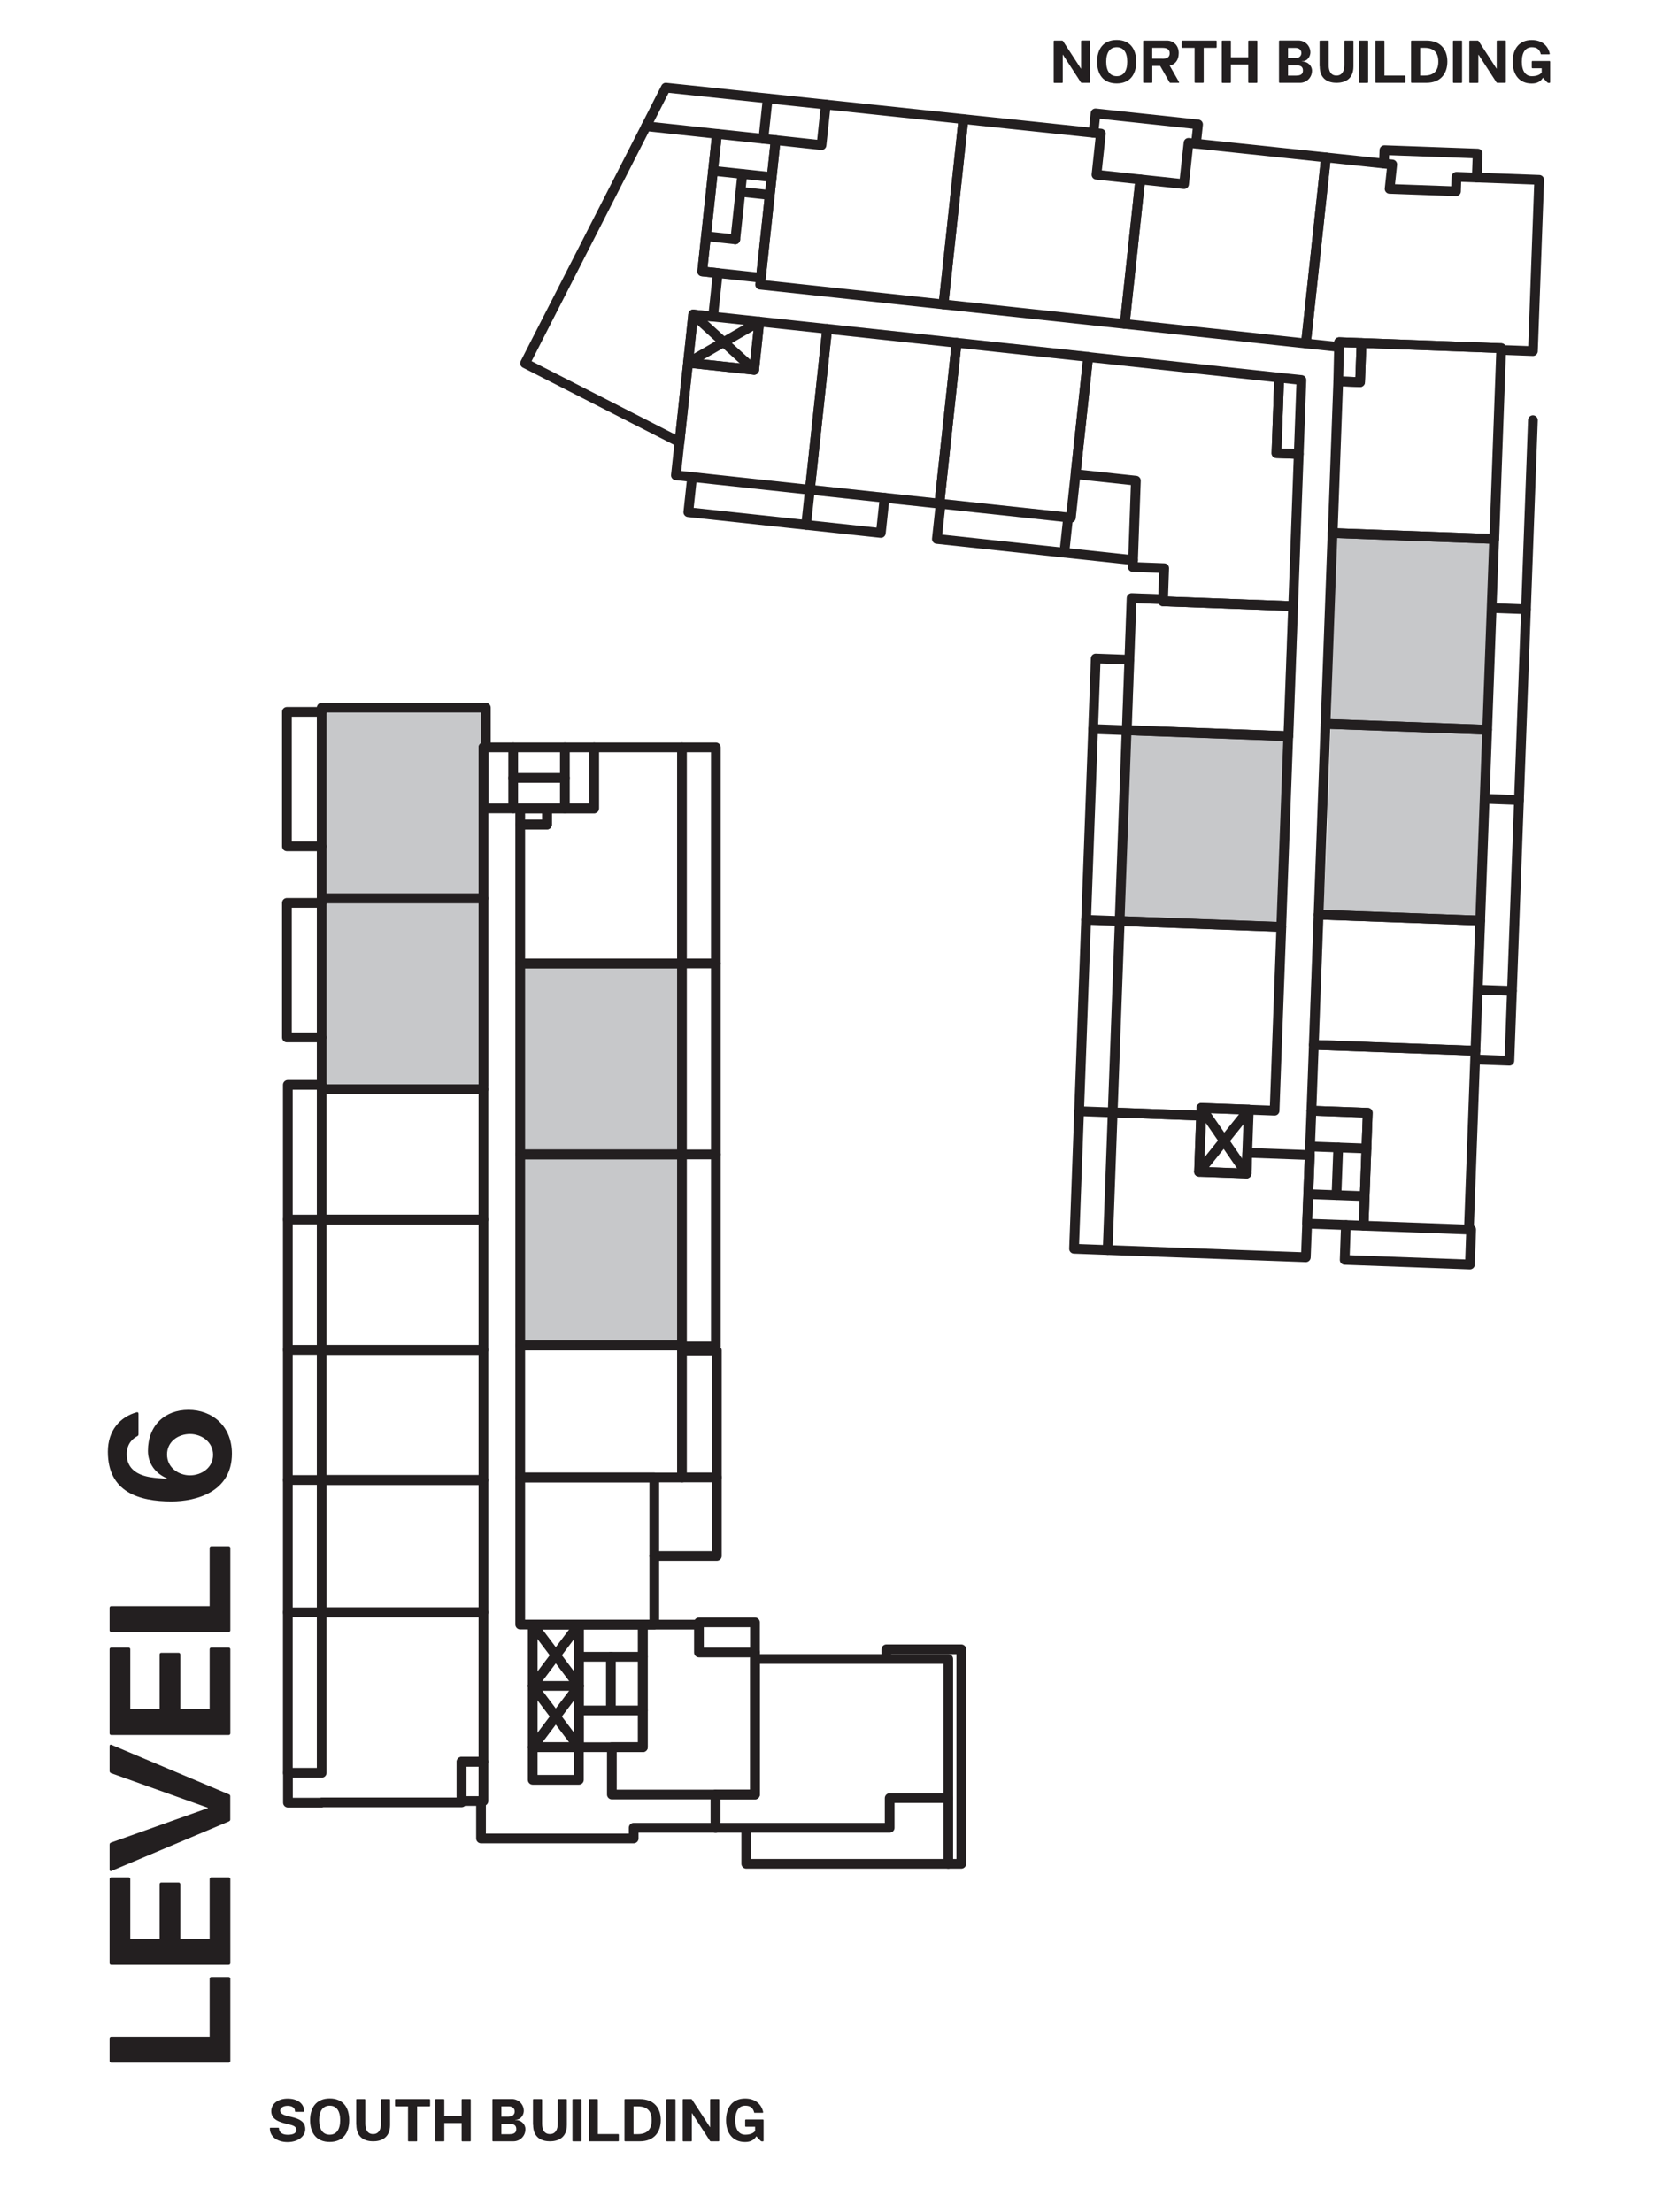 <?xml version="1.0" encoding="UTF-8"?>
<svg xmlns="http://www.w3.org/2000/svg" id="Level_6" data-name="Level 6" width="242.16" height="320.56" viewBox="0 0 242.16 320.56">
  <defs>
    <style>
      .cls-1 {
        fill: #231f20;
      }

      .cls-2 {
        fill: #c7c8ca;
      }

      .cls-3 {
        stroke: #231f20;
      }

      .cls-3, .cls-4 {
        fill: none;
        stroke-linecap: round;
        stroke-linejoin: round;
        stroke-width: 1.41px;
      }

      .cls-4 {
        stroke: #c7c8ca;
      }
    </style>
  </defs>
  <rect class="cls-2" x="75.5" y="139.61" width="23.44" height="55.34"></rect>
  <path class="cls-2" d="M193.51,76.8l23.42.86-2.03,55.31s-24.35-1.47-23.42-.86,2.03-55.31,2.03-55.31Z"></path>
  <rect class="cls-2" x="161.05" y="107.91" width="27.66" height="23.44" transform="translate(48.91 289.99) rotate(-87.9)"></rect>
  <path class="cls-2" d="M47.01,102.09h23.79v55.31h-23.79s-.42-55.73,0-55.31Z"></path>
  <g id="LWPOLYLINE">
    <rect class="cls-4" x="46.62" y="214.45" width="23.44" height="19.18"></rect>
  </g>
  <g id="LWPOLYLINE-2" data-name="LWPOLYLINE">
    <rect class="cls-4" x="193.03" y="130.69" width="18.87" height="23.44" transform="translate(52.72 339.5) rotate(-87.9)"></rect>
  </g>
  <g id="LWPOLYLINE-3" data-name="LWPOLYLINE">
    <rect class="cls-4" x="135.2" y="52.78" width="23.44" height="19.17" transform="translate(69.18 201.76) rotate(-83.86)"></rect>
  </g>
  <g id="LWPOLYLINE-4" data-name="LWPOLYLINE">
    <rect class="cls-4" x="116.29" y="50.89" width="23.44" height="18.87" transform="translate(54.32 181.14) rotate(-83.86)"></rect>
  </g>
  <g id="LWPOLYLINE-5" data-name="LWPOLYLINE">
    <polygon class="cls-4" points="187.4 87.83 168.54 87.13 168.55 86.83 163.99 86.67 163.29 105.82 186.71 106.68 187.4 87.83"></polygon>
  </g>
  <g id="LINE">
    <line class="cls-3" x1="99.71" y1="52.56" x2="110.04" y2="46.6"></line>
  </g>
  <g id="LINE-2" data-name="LINE">
    <line class="cls-3" x1="109.29" y1="53.59" x2="100.46" y2="45.57"></line>
  </g>
  <g id="LINE-3" data-name="LINE">
    <line class="cls-3" x1="77.2" y1="244.29" x2="83.89" y2="253.17"></line>
  </g>
  <g id="LINE-4" data-name="LINE">
    <line class="cls-3" x1="77.2" y1="244.29" x2="83.89" y2="244.29"></line>
  </g>
  <g id="LINE-5" data-name="LINE">
    <line class="cls-3" x1="83.89" y1="235.41" x2="77.2" y2="244.29"></line>
  </g>
  <g id="LINE-6" data-name="LINE">
    <line class="cls-3" x1="83.89" y1="244.29" x2="77.2" y2="235.41"></line>
  </g>
  <g id="LINE-7" data-name="LINE">
    <line class="cls-3" x1="77.2" y1="253.17" x2="83.89" y2="244.29"></line>
  </g>
  <g id="LINE-8" data-name="LINE">
    <line class="cls-3" x1="137.42" y1="260.55" x2="137.42" y2="270.07"></line>
  </g>
  <g id="LWPOLYLINE-6" data-name="LWPOLYLINE">
    <polyline class="cls-3" points="108.15 264.85 108.15 270.07 139.31 270.07 139.31 238.99 128.45 238.99 128.45 240.39"></polyline>
  </g>
  <g id="LWPOLYLINE-7" data-name="LWPOLYLINE">
    <polyline class="cls-3" points="109.41 239.45 109.41 235.08 101.29 235.08 101.29 235.41"></polyline>
  </g>
  <g id="LINE-9" data-name="LINE">
    <line class="cls-3" x1="193.94" y1="166.27" x2="193.68" y2="173.18"></line>
  </g>
  <g id="LINE-10" data-name="LINE">
    <line class="cls-3" x1="198.02" y1="166.42" x2="189.85" y2="166.12"></line>
  </g>
  <g id="LINE-11" data-name="LINE">
    <line class="cls-3" x1="197.77" y1="173.33" x2="189.59" y2="173.03"></line>
  </g>
  <g id="LINE-12" data-name="LINE">
    <line class="cls-3" x1="106.56" y1="34.69" x2="107.58" y2="25.21"></line>
  </g>
  <g id="LINE-13" data-name="LINE">
    <line class="cls-3" x1="111.56" y1="28.25" x2="107.31" y2="27.79"></line>
  </g>
  <g id="LINE-14" data-name="LINE">
    <line class="cls-3" x1="111.83" y1="25.66" x2="103.33" y2="24.75"></line>
  </g>
  <g id="LINE-15" data-name="LINE">
    <line class="cls-3" x1="106.56" y1="34.69" x2="102.31" y2="34.23"></line>
  </g>
  <g id="LINE-16" data-name="LINE">
    <line class="cls-3" x1="214.52" y1="143.42" x2="219.11" y2="143.58"></line>
  </g>
  <g id="LINE-17" data-name="LINE">
    <line class="cls-3" x1="215.53" y1="115.76" x2="220.13" y2="115.93"></line>
  </g>
  <g id="LINE-18" data-name="LINE">
    <line class="cls-3" x1="216.55" y1="88.11" x2="221.14" y2="88.28"></line>
  </g>
  <g id="LINE-19" data-name="LINE">
    <line class="cls-3" x1="117.37" y1="70.97" x2="116.82" y2="76.06"></line>
  </g>
  <g id="LINE-20" data-name="LINE">
    <line class="cls-3" x1="154.79" y1="74.99" x2="154.24" y2="80.09"></line>
  </g>
  <g id="LINE-21" data-name="LINE">
    <line class="cls-3" x1="163.29" y1="105.82" x2="158.42" y2="105.64"></line>
  </g>
  <g id="LINE-22" data-name="LINE">
    <line class="cls-3" x1="162.27" y1="133.46" x2="157.4" y2="133.28"></line>
  </g>
  <g id="LINE-23" data-name="LINE">
    <line class="cls-3" x1="161.25" y1="161.19" x2="156.38" y2="161.01"></line>
  </g>
  <g id="LWPOLYLINE-8" data-name="LWPOLYLINE">
    <polyline class="cls-3" points="128.2 72.13 127.65 77.23 99.75 74.22 100.3 69.13"></polyline>
  </g>
  <g id="LWPOLYLINE-9" data-name="LWPOLYLINE">
    <polyline class="cls-3" points="164.19 81.16 135.77 78.1 136.32 73.01"></polyline>
  </g>
  <g id="LWPOLYLINE-10" data-name="LWPOLYLINE">
    <polyline class="cls-3" points="160.52 181.13 155.65 180.95 158.79 95.42 163.66 95.6"></polyline>
  </g>
  <g id="LWPOLYLINE-11" data-name="LWPOLYLINE">
    <polyline class="cls-3" points="212.87 178.17 213.2 178.18 213.02 183.23 194.87 182.56 195.05 177.52"></polyline>
  </g>
  <g id="LWPOLYLINE-12" data-name="LWPOLYLINE">
    <polyline class="cls-3" points="222.15 60.88 218.74 153.7 214.15 153.53"></polyline>
  </g>
  <g id="LWPOLYLINE-13" data-name="LWPOLYLINE">
    <polyline class="cls-3" points="200.56 23.7 200.63 21.76 214.14 22.25 214.01 25.73"></polyline>
  </g>
  <g id="LWPOLYLINE-14" data-name="LWPOLYLINE">
    <polyline class="cls-3" points="158.46 19.25 158.76 16.43 173.62 18.03 173.32 20.82"></polyline>
  </g>
  <g id="LINE-24" data-name="LINE">
    <line class="cls-3" x1="111.26" y1="14.26" x2="110.63" y2="20.12"></line>
  </g>
  <g id="LWPOLYLINE-15" data-name="LWPOLYLINE">
    <polyline class="cls-3" points="93.64 18.29 96.49 12.7 119.68 15.15"></polyline>
  </g>
  <g id="LINE-25" data-name="LINE">
    <line class="cls-3" x1="74.37" y1="112.72" x2="81.86" y2="112.72"></line>
  </g>
  <g id="LINE-26" data-name="LINE">
    <line class="cls-3" x1="74.37" y1="108.3" x2="74.37" y2="117.14"></line>
  </g>
  <g id="LINE-27" data-name="LINE">
    <line class="cls-3" x1="81.86" y1="108.3" x2="81.86" y2="117.14"></line>
  </g>
  <g id="LINE-28" data-name="LINE">
    <line class="cls-3" x1="88.53" y1="247.85" x2="88.53" y2="240.07"></line>
  </g>
  <g id="LINE-29" data-name="LINE">
    <line class="cls-3" x1="93.17" y1="240.07" x2="83.89" y2="240.07"></line>
  </g>
  <g id="LINE-30" data-name="LINE">
    <line class="cls-3" x1="93.17" y1="247.85" x2="83.89" y2="247.85"></line>
  </g>
  <g id="LINE-31" data-name="LINE">
    <line class="cls-3" x1="98.83" y1="139.61" x2="103.74" y2="139.61"></line>
  </g>
  <g id="LINE-32" data-name="LINE">
    <line class="cls-3" x1="98.83" y1="167.28" x2="103.74" y2="167.28"></line>
  </g>
  <g id="LINE-33" data-name="LINE">
    <line class="cls-3" x1="98.83" y1="214.08" x2="103.88" y2="214.08"></line>
  </g>
  <g id="LINE-34" data-name="LINE">
    <line class="cls-3" x1="46.62" y1="233.63" x2="41.71" y2="233.63"></line>
  </g>
  <g id="LINE-35" data-name="LINE">
    <line class="cls-3" x1="46.62" y1="214.45" x2="41.71" y2="214.45"></line>
  </g>
  <g id="LINE-36" data-name="LINE">
    <line class="cls-3" x1="46.62" y1="195.59" x2="41.71" y2="195.59"></line>
  </g>
  <g id="LINE-37" data-name="LINE">
    <line class="cls-3" x1="46.62" y1="176.72" x2="41.71" y2="176.72"></line>
  </g>
  <g id="LWPOLYLINE-16" data-name="LWPOLYLINE">
    <polyline class="cls-3" points="46.62 157.2 41.71 157.2 41.71 256.88"></polyline>
  </g>
  <g id="LWPOLYLINE-17" data-name="LWPOLYLINE">
    <polyline class="cls-3" points="46.62 130.83 41.58 130.83 41.58 150.32 46.62 150.32"></polyline>
  </g>
  <g id="LWPOLYLINE-18" data-name="LWPOLYLINE">
    <polyline class="cls-3" points="46.62 103.15 41.58 103.15 41.58 122.64 46.62 122.64"></polyline>
  </g>
  <g id="LWPOLYLINE-19" data-name="LWPOLYLINE">
    <polyline class="cls-3" points="98.83 195.1 103.74 195.1 103.74 108.3 98.83 108.3"></polyline>
  </g>
  <g id="LWPOLYLINE-20" data-name="LWPOLYLINE">
    <polyline class="cls-3" points="94.82 225.46 103.88 225.46 103.88 195.69 98.83 195.69"></polyline>
  </g>
  <g id="LWPOLYLINE-21" data-name="LWPOLYLINE">
    <polygon class="cls-3" points="137.42 240.39 109.41 240.39 109.41 260.03 103.7 260.03 103.7 264.85 128.93 264.85 128.93 260.55 137.42 260.55 137.42 240.39"></polygon>
  </g>
  <g id="LINE-38" data-name="LINE">
    <line class="cls-3" x1="103.7" y1="264.85" x2="103.7" y2="260.03"></line>
  </g>
  <g id="LWPOLYLINE-22" data-name="LWPOLYLINE">
    <polyline class="cls-3" points="69.71 260.97 69.71 266.4 91.83 266.4 91.83 264.85 103.7 264.85"></polyline>
  </g>
  <g id="LWPOLYLINE-23" data-name="LWPOLYLINE">
    <polygon class="cls-3" points="109.41 239.45 108.93 239.45 101.29 239.45 101.29 235.41 93.17 235.41 93.17 253.17 88.67 253.17 88.67 260.03 109.41 260.03 109.41 239.45"></polygon>
  </g>
  <g id="LWPOLYLINE-24" data-name="LWPOLYLINE">
    <rect class="cls-3" x="83.89" y="235.41" width="9.27" height="17.76"></rect>
  </g>
  <g id="LWPOLYLINE-25" data-name="LWPOLYLINE">
    <polygon class="cls-3" points="188.6 55.06 185.38 54.72 184.98 65.67 188.21 65.79 188.6 55.06"></polygon>
  </g>
  <g id="LWPOLYLINE-26" data-name="LWPOLYLINE">
    <polygon class="cls-3" points="193.94 55.25 197.1 55.37 197.31 49.7 194.07 49.58 193.94 55.25"></polygon>
  </g>
  <g id="LWPOLYLINE-27" data-name="LWPOLYLINE">
    <polygon class="cls-3" points="189.42 177.31 190.05 160.94 198.21 161.24 197.61 177.61 189.42 177.31"></polygon>
  </g>
  <g id="LWPOLYLINE-28" data-name="LWPOLYLINE">
    <rect class="cls-3" x="101.36" y="44.77" width="7.03" height="9.64" transform="translate(44.35 148.55) rotate(-83.86)"></rect>
  </g>
  <g id="LWPOLYLINE-29" data-name="LWPOLYLINE">
    <polygon class="cls-3" points="213.82 152.26 190.4 151.4 190.05 160.94 198.21 161.24 197.61 177.61 212.87 178.17 213.82 152.26"></polygon>
  </g>
  <g id="LWPOLYLINE-30" data-name="LWPOLYLINE">
    <rect class="cls-3" x="193.03" y="130.69" width="18.87" height="23.44" transform="translate(52.72 339.5) rotate(-87.9)"></rect>
  </g>
  <g id="LWPOLYLINE-31" data-name="LWPOLYLINE">
    <rect class="cls-3" x="190.49" y="79.78" width="27.67" height="23.44" transform="translate(105.39 292.33) rotate(-87.9)"></rect>
  </g>
  <g id="LWPOLYLINE-32" data-name="LWPOLYLINE">
    <rect class="cls-3" x="189.48" y="107.43" width="27.67" height="23.44" transform="translate(76.78 317.95) rotate(-87.9)"></rect>
  </g>
  <g id="LWPOLYLINE-33" data-name="LWPOLYLINE">
    <polygon class="cls-3" points="217.56 50.45 197.31 49.7 197.1 55.37 193.94 55.25 193.13 77.24 216.55 78.1 217.56 50.45"></polygon>
  </g>
  <g id="LWPOLYLINE-34" data-name="LWPOLYLINE">
    <polygon class="cls-3" points="223.06 26.06 211.07 25.62 211 27.72 201.38 27.37 201.76 23.83 192.16 22.81 189.25 49.77 194.05 50.28 194.07 49.58 217.56 50.45 217.56 50.71 222.15 50.88 223.06 26.06"></polygon>
  </g>
  <g id="LWPOLYLINE-35" data-name="LWPOLYLINE">
    <polygon class="cls-3" points="139.62 17.26 119.68 15.15 119.05 21.03 112.41 20.31 110.16 41.25 136.73 44.11 139.62 17.26"></polygon>
  </g>
  <g id="LWPOLYLINE-36" data-name="LWPOLYLINE">
    <polygon class="cls-3" points="165.25 26 158.9 25.32 159.54 19.36 139.62 17.26 136.73 44.11 162.99 46.94 165.25 26"></polygon>
  </g>
  <g id="LWPOLYLINE-37" data-name="LWPOLYLINE">
    <polygon class="cls-3" points="192.16 22.81 172.24 20.7 171.59 26.68 165.25 26 162.99 46.94 189.25 49.77 192.16 22.81"></polygon>
  </g>
  <g id="LWPOLYLINE-38" data-name="LWPOLYLINE">
    <rect class="cls-3" x="97.06" y="25.55" width="20.05" height="8.55" transform="translate(65.98 133.1) rotate(-83.86)"></rect>
  </g>
  <g id="LWPOLYLINE-39" data-name="LWPOLYLINE">
    <polygon class="cls-3" points="100.46 45.57 103.34 45.88 104.02 39.57 101.76 39.33 103.91 19.4 93.64 18.29 76.09 52.64 98.47 64.07 99.71 52.56 100.46 45.57"></polygon>
  </g>
  <g id="LWPOLYLINE-40" data-name="LWPOLYLINE">
    <rect class="cls-3" x="135.2" y="52.78" width="23.44" height="19.17" transform="translate(69.19 201.75) rotate(-83.86)"></rect>
  </g>
  <g id="LWPOLYLINE-41" data-name="LWPOLYLINE">
    <rect class="cls-3" x="116.29" y="50.89" width="23.44" height="18.87" transform="translate(54.33 181.14) rotate(-83.86)"></rect>
  </g>
  <g id="LWPOLYLINE-42" data-name="LWPOLYLINE">
    <polygon class="cls-3" points="119.88 47.66 110.04 46.6 109.29 53.59 99.71 52.56 97.95 68.87 117.37 70.97 119.88 47.66"></polygon>
  </g>
  <g id="LWPOLYLINE-43" data-name="LWPOLYLINE">
    <polygon class="cls-3" points="188.21 65.79 184.98 65.67 185.38 54.72 157.7 51.73 155.87 68.71 164.61 69.65 164.16 82.16 168.71 82.33 168.55 86.83 168.54 87.13 187.4 87.83 188.21 65.79"></polygon>
  </g>
  <g id="LWPOLYLINE-44" data-name="LWPOLYLINE">
    <polygon class="cls-3" points="187.4 87.83 168.54 87.13 168.55 86.83 163.99 86.67 163.29 105.82 186.71 106.68 187.4 87.83"></polygon>
  </g>
  <g id="LWPOLYLINE-45" data-name="LWPOLYLINE">
    <rect class="cls-3" x="160.66" y="108.35" width="27.66" height="23.44" transform="translate(48.09 290.03) rotate(-87.9)"></rect>
  </g>
  <g id="LWPOLYLINE-46" data-name="LWPOLYLINE">
    <polygon class="cls-3" points="185.69 134.32 162.27 133.46 161.25 161.19 174.07 161.66 174.11 160.55 180.99 160.8 184.71 160.94 185.69 134.32"></polygon>
  </g>
  <g id="LWPOLYLINE-47" data-name="LWPOLYLINE">
    <polygon class="cls-3" points="189.82 167.37 180.76 167.04 180.65 170.05 173.77 169.8 174.07 161.66 161.25 161.19 160.52 181.13 189.24 182.18 189.82 167.37"></polygon>
  </g>
  <g id="LINE-39" data-name="LINE">
    <line class="cls-3" x1="173.77" y1="169.8" x2="180.99" y2="160.8"></line>
  </g>
  <g id="LINE-40" data-name="LINE">
    <line class="cls-3" x1="180.65" y1="170.05" x2="174.11" y2="160.55"></line>
  </g>
  <g id="LWPOLYLINE-48" data-name="LWPOLYLINE">
    <rect class="cls-3" x="172.75" y="161.86" width="9.26" height="6.88" transform="translate(5.68 336.49) rotate(-87.9)"></rect>
  </g>
  <g id="LWPOLYLINE-49" data-name="LWPOLYLINE">
    <rect class="cls-3" x="70.06" y="108.3" width="16.04" height="8.84"></rect>
  </g>
  <g id="LWPOLYLINE-50" data-name="LWPOLYLINE">
    <rect class="cls-3" x="75.39" y="117.14" width="3.88" height="2.34"></rect>
  </g>
  <g id="LWPOLYLINE-51" data-name="LWPOLYLINE">
    <rect class="cls-3" x="77.2" y="235.41" width="6.69" height="17.76"></rect>
  </g>
  <g id="LWPOLYLINE-52" data-name="LWPOLYLINE">
    <rect class="cls-3" x="77.2" y="253.17" width="6.69" height="4.73"></rect>
  </g>
  <g id="LWPOLYLINE-53" data-name="LWPOLYLINE">
    <rect class="cls-3" x="75.39" y="194.96" width="23.44" height="19.13"></rect>
  </g>
  <g id="LWPOLYLINE-54" data-name="LWPOLYLINE">
    <rect class="cls-3" x="75.39" y="167.28" width="23.44" height="27.67"></rect>
  </g>
  <g id="LWPOLYLINE-55" data-name="LWPOLYLINE">
    <rect class="cls-3" x="75.39" y="139.61" width="23.44" height="27.67"></rect>
  </g>
  <g id="LWPOLYLINE-56" data-name="LWPOLYLINE">
    <polygon class="cls-3" points="98.83 108.3 86.1 108.3 86.1 117.14 79.27 117.14 79.27 119.48 75.39 119.48 75.39 139.61 98.83 139.61 98.83 108.3"></polygon>
  </g>
  <g id="LWPOLYLINE-57" data-name="LWPOLYLINE">
    <rect class="cls-3" x="75.39" y="214.08" width="19.43" height="21.32"></rect>
  </g>
  <g id="LWPOLYLINE-58" data-name="LWPOLYLINE">
    <rect class="cls-3" x="66.89" y="255.28" width="3.17" height="5.69"></rect>
  </g>
  <g id="LWPOLYLINE-59" data-name="LWPOLYLINE">
    <rect class="cls-3" x="46.62" y="214.45" width="23.44" height="19.18"></rect>
  </g>
  <g id="LWPOLYLINE-60" data-name="LWPOLYLINE">
    <polygon class="cls-3" points="66.89 261.17 66.89 255.28 70.06 255.28 70.06 233.63 46.62 233.63 46.62 256.88 41.73 256.88 41.73 261.21 46.62 261.21 46.62 261.17 66.89 261.17"></polygon>
  </g>
  <g id="LWPOLYLINE-61" data-name="LWPOLYLINE">
    <rect class="cls-3" x="46.62" y="157.85" width="23.44" height="18.87"></rect>
  </g>
  <g id="LWPOLYLINE-62" data-name="LWPOLYLINE">
    <rect class="cls-3" x="46.62" y="176.72" width="23.44" height="18.87"></rect>
  </g>
  <g id="LWPOLYLINE-63" data-name="LWPOLYLINE">
    <rect class="cls-3" x="46.62" y="195.59" width="23.44" height="18.87"></rect>
  </g>
  <g id="LWPOLYLINE-64" data-name="LWPOLYLINE">
    <rect class="cls-3" x="46.62" y="130.18" width="23.44" height="27.67"></rect>
  </g>
  <g id="LWPOLYLINE-65" data-name="LWPOLYLINE">
    <polygon class="cls-3" points="70.06 108.3 70.41 108.3 70.41 102.54 46.62 102.54 46.62 130.18 70.06 130.18 70.06 108.3"></polygon>
  </g>
  <g id="TEXT">
    <g>
      <path class="cls-1" d="M152.7,11.92v-5.95c0-.05.04-.09.09-.09h1.15s.08.03.1.06l2.61,4.01h.02v-3.99c0-.05.04-.09.09-.09h1.14c.05,0,.09.03.09.09v5.95c0,.05-.04.09-.09.09h-1.15s-.08-.03-.11-.06l-2.61-4.02h-.02v4c0,.05-.03.09-.09.09h-1.14c-.05,0-.09-.04-.09-.09Z"></path>
      <path class="cls-1" d="M158.99,8.94c0-1.83.91-3.15,2.84-3.15s2.83,1.31,2.83,3.15-.9,3.15-2.83,3.15-2.84-1.3-2.84-3.15ZM161.84,11.04c.98,0,1.52-.75,1.52-2.1s-.54-2.1-1.52-2.1-1.53.75-1.53,2.1.55,2.1,1.53,2.1Z"></path>
      <path class="cls-1" d="M165.67,11.92v-5.95c0-.05.03-.09.08-.09h3.35c.94,0,1.72.68,1.72,1.81,0,1.06-.56,1.66-1.31,1.82l1.36,2.39c.03.06,0,.1-.06.1h-1.22s-.09-.03-.1-.06l-1.36-2.39h-1.14v2.36c0,.05-.03.09-.09.09h-1.15c-.05,0-.08-.04-.08-.08ZM168.43,8.51c.56,0,1.08-.13,1.08-.79s-.52-.79-1.08-.79h-1.45v1.57h1.45Z"></path>
      <path class="cls-1" d="M171.33,5.88h4.9c.05,0,.09.03.09.09v.87c0,.05-.04.09-.09.09h-1.79v4.98c0,.05-.04.09-.09.09h-1.14c-.05,0-.09-.04-.09-.09v-4.98h-1.79c-.05,0-.09-.03-.09-.09v-.87c0-.05.04-.09.09-.09Z"></path>
      <path class="cls-1" d="M177.15,5.88h1.14c.05,0,.09.03.09.09v2.33h2.51v-2.33c0-.05.04-.09.09-.09h1.14c.05,0,.09.03.09.09v5.95c0,.05-.04.09-.09.09h-1.14c-.05,0-.09-.04-.09-.09v-2.57h-2.51v2.57c0,.05-.03.09-.09.09h-1.14c-.05,0-.09-.04-.09-.09v-5.95c0-.05.04-.09.09-.09Z"></path>
      <path class="cls-1" d="M190.13,10.28c0,.95-.78,1.72-1.73,1.72h-2.96c-.05,0-.09-.04-.09-.09v-5.95c0-.05.04-.09.09-.09h2.74c.94,0,1.72.77,1.72,1.72,0,.45-.31,1.29-1.24,1.29v.03c.93,0,1.48.66,1.48,1.36ZM187.74,8.42c.53,0,.85-.31.85-.74s-.31-.74-.85-.74h-1.08v1.49h1.08ZM187.88,10.95c.63,0,.94-.22.94-.74s-.31-.74-.94-.74h-1.22v1.49h1.22Z"></path>
      <path class="cls-1" d="M191.23,9.61v-3.64c0-.05.04-.09.09-.09h1.14c.05,0,.09.03.09.09v3.46c0,.87.31,1.52,1.13,1.52s1.14-.66,1.14-1.52v-3.46c0-.05.04-.09.09-.09h1.14c.05,0,.09.03.09.09v3.66c0,1.96-1.41,2.37-2.45,2.37s-2.44-.4-2.44-2.4Z"></path>
      <path class="cls-1" d="M197.04,5.88h1.14c.05,0,.09.03.09.09v5.95c0,.05-.04.09-.09.09h-1.14c-.05,0-.09-.04-.09-.09v-5.95c0-.05.04-.09.09-.09Z"></path>
      <path class="cls-1" d="M199.4,5.88h1.14c.05,0,.09.03.09.09v4.98h2.95c.05,0,.09.04.09.09v.87c0,.05-.04.09-.09.09h-4.17c-.05,0-.09-.04-.09-.09v-5.95c0-.05.04-.09.09-.09Z"></path>
      <path class="cls-1" d="M204.49,11.92v-5.95c0-.05.04-.09.09-.09h2.12c2.12,0,3.05,1.36,3.05,3.05s-.93,3.07-3.05,3.07h-2.12c-.05,0-.09-.04-.09-.09ZM206.43,10.95c1.43,0,2.01-.77,2.01-2.02s-.58-2-2.01-2h-.62v4.02h.62Z"></path>
      <path class="cls-1" d="M210.65,5.88h1.14c.05,0,.09.03.09.09v5.95c0,.05-.04.09-.09.09h-1.14c-.05,0-.09-.04-.09-.09v-5.95c0-.05.04-.09.09-.09Z"></path>
      <path class="cls-1" d="M212.93,11.92v-5.95c0-.05.04-.09.09-.09h1.15s.08.03.1.06l2.61,4.01h.02v-3.99c0-.05.04-.09.09-.09h1.14c.05,0,.09.03.09.09v5.95c0,.05-.04.09-.09.09h-1.15s-.08-.03-.11-.06l-2.61-4.02h-.02v4c0,.05-.03.09-.09.09h-1.14c-.05,0-.09-.04-.09-.09Z"></path>
      <path class="cls-1" d="M223.28,7.78c-.21-.72-.66-.94-1.29-.94-.87,0-1.45.69-1.45,2.1s.59,2.1,1.45,2.1c.59,0,1.13-.15,1.43-.53v-.62h-1.35c-.05,0-.09-.04-.09-.09v-.87c0-.05.03-.09.09-.09h2.49c.05,0,.09.04.09.09v2.99c0,.05-.04.09-.09.09h-.17s-.11-.02-.15-.06l-.63-.67h-.02c-.31.51-.8.82-1.62.82-1.85,0-2.76-1.36-2.76-3.15s.89-3.15,2.76-3.15c1.47,0,2.36.8,2.62,1.97,0,.06-.02.1-.08.1h-1.16c-.05,0-.09-.03-.1-.08Z"></path>
    </g>
  </g>
  <g id="TEXT-2" data-name="TEXT">
    <g>
      <path class="cls-1" d="M39.11,308.39c0-.05.04-.08.09-.08h1.13c.05,0,.1.03.1.09,0,.52.43.93,1.26.93.99,0,1.25-.32,1.25-.73,0-.5-.53-.65-1.19-.8-1.08-.26-2.44-.59-2.44-1.88,0-1.08.97-1.83,2.38-1.83s2.38.7,2.38,1.83c0,.05-.04.09-.09.09h-1.14c-.05,0-.09-.03-.09-.09,0-.45-.35-.78-1.07-.78-.66,0-1.07.32-1.07.69,0,.48.58.68,1.28.84,1.05.24,2.35.53,2.35,1.83,0,1.08-1.08,1.89-2.56,1.89s-2.57-.76-2.57-1.99Z"></path>
      <path class="cls-1" d="M44.94,307.22c0-1.83.91-3.15,2.84-3.15s2.83,1.31,2.83,3.15-.9,3.15-2.83,3.15-2.84-1.3-2.84-3.15ZM47.78,309.32c.98,0,1.52-.75,1.52-2.1s-.54-2.1-1.52-2.1-1.53.75-1.53,2.1.55,2.1,1.53,2.1Z"></path>
      <path class="cls-1" d="M51.62,307.89v-3.64c0-.05.03-.09.09-.09h1.14c.05,0,.09.04.09.09v3.46c0,.87.31,1.52,1.13,1.52s1.14-.66,1.14-1.52v-3.46c0-.05.04-.09.09-.09h1.14c.05,0,.09.04.09.09v3.66c0,1.96-1.41,2.37-2.45,2.37s-2.44-.4-2.44-2.4Z"></path>
      <path class="cls-1" d="M57.34,304.16h4.9c.05,0,.09.04.09.09v.88c0,.05-.03.09-.09.09h-1.79v4.98c0,.05-.03.09-.09.09h-1.14c-.05,0-.09-.04-.09-.09v-4.98h-1.79c-.05,0-.09-.04-.09-.09v-.88c0-.05.03-.09.09-.09Z"></path>
      <path class="cls-1" d="M63.16,304.16h1.14c.05,0,.09.04.09.09v2.33h2.51v-2.33c0-.05.03-.09.09-.09h1.14c.05,0,.09.04.09.09v5.95c0,.05-.04.09-.09.09h-1.14c-.05,0-.09-.04-.09-.09v-2.57h-2.51v2.57c0,.05-.04.09-.09.09h-1.14c-.05,0-.09-.04-.09-.09v-5.95c0-.05.03-.09.09-.09Z"></path>
      <path class="cls-1" d="M76.14,308.56c0,.95-.78,1.72-1.73,1.72h-2.96c-.05,0-.09-.04-.09-.09v-5.95c0-.05.03-.09.09-.09h2.74c.94,0,1.72.77,1.72,1.72,0,.45-.31,1.29-1.24,1.29v.03c.93,0,1.48.66,1.48,1.36ZM73.74,306.7c.53,0,.85-.31.85-.74s-.31-.74-.85-.74h-1.08v1.49h1.08ZM73.88,309.24c.63,0,.94-.22.94-.74s-.31-.74-.94-.74h-1.22v1.49h1.22Z"></path>
      <path class="cls-1" d="M77.24,307.89v-3.64c0-.05.03-.09.09-.09h1.14c.05,0,.09.04.09.09v3.46c0,.87.31,1.52,1.13,1.52s1.14-.66,1.14-1.52v-3.46c0-.05.03-.09.09-.09h1.14c.05,0,.09.04.09.09v3.66c0,1.96-1.41,2.37-2.45,2.37s-2.44-.4-2.44-2.4Z"></path>
      <path class="cls-1" d="M83.05,304.16h1.14c.05,0,.09.04.09.09v5.95c0,.05-.03.09-.09.09h-1.14c-.05,0-.09-.04-.09-.09v-5.95c0-.05.04-.09.09-.09Z"></path>
      <path class="cls-1" d="M85.41,304.16h1.14c.05,0,.09.04.09.09v4.98h2.95c.05,0,.09.03.09.09v.87c0,.05-.03.09-.09.09h-4.17c-.05,0-.09-.04-.09-.09v-5.95c0-.05.03-.09.09-.09Z"></path>
      <path class="cls-1" d="M90.5,310.2v-5.95c0-.05.03-.09.09-.09h2.12c2.12,0,3.05,1.36,3.05,3.05s-.93,3.07-3.05,3.07h-2.12c-.05,0-.09-.04-.09-.09ZM92.43,309.24c1.43,0,2.01-.77,2.01-2.02s-.58-2-2.01-2h-.62v4.02h.62Z"></path>
      <path class="cls-1" d="M96.66,304.16h1.14c.05,0,.09.04.09.09v5.95c0,.05-.03.09-.09.09h-1.14c-.05,0-.09-.04-.09-.09v-5.95c0-.05.04-.09.09-.09Z"></path>
      <path class="cls-1" d="M98.94,310.2v-5.95c0-.05.03-.09.09-.09h1.15s.08.03.1.06l2.61,4.01h.02v-3.99c0-.05.04-.09.09-.09h1.14c.05,0,.09.04.09.09v5.95c0,.05-.04.09-.09.09h-1.15s-.08-.03-.1-.06l-2.61-4.02h-.02v4c0,.05-.04.09-.09.09h-1.14c-.05,0-.09-.04-.09-.09Z"></path>
      <path class="cls-1" d="M109.29,306.06c-.21-.72-.66-.94-1.29-.94-.87,0-1.45.69-1.45,2.1s.59,2.1,1.45,2.1c.59,0,1.13-.15,1.43-.53v-.62h-1.35c-.05,0-.09-.03-.09-.09v-.87c0-.05.04-.09.09-.09h2.49c.05,0,.09.04.09.09v2.99c0,.05-.04.09-.09.09h-.17s-.11-.02-.15-.06l-.63-.67h-.02c-.31.51-.8.82-1.62.82-1.85,0-2.76-1.36-2.76-3.15s.89-3.15,2.76-3.15c1.47,0,2.36.8,2.62,1.97,0,.06-.02.1-.08.1h-1.16c-.05,0-.09-.03-.1-.08Z"></path>
    </g>
  </g>
  <g id="TEXT-3" data-name="TEXT">
    <g>
      <path class="cls-1" d="M15.88,298.63v-3.25c0-.15.1-.25.25-.25h14.25v-8.42c0-.15.1-.25.25-.25h2.5c.15,0,.25.1.25.25v11.92c0,.15-.1.25-.25.25h-17c-.15,0-.25-.1-.25-.25Z"></path>
      <path class="cls-1" d="M15.88,284.45v-12.17c0-.15.1-.25.25-.25h2.5c.15,0,.25.1.25.25v8.67h4.25v-7.92c0-.15.1-.25.25-.25h2.5c.15,0,.25.1.25.25v7.92h4.25v-8.67c0-.15.1-.25.25-.25h2.5c.15,0,.25.1.25.25v12.17c0,.15-.1.25-.25.25h-17c-.15,0-.25-.1-.25-.25Z"></path>
      <path class="cls-1" d="M33.17,263.93l-17.02,7.17c-.17.08-.27-.03-.27-.2v-3.6c0-.12.05-.25.2-.3l14.05-5v-.05l-14.05-5.02c-.12-.05-.2-.17-.2-.3v-3.6c0-.18.1-.28.27-.2l17.02,7.17c.15.05.2.15.2.28v3.37c0,.12-.05.22-.2.27Z"></path>
      <path class="cls-1" d="M15.88,251.16v-12.17c0-.15.1-.25.25-.25h2.5c.15,0,.25.1.25.25v8.67h4.25v-7.92c0-.15.1-.25.25-.25h2.5c.15,0,.25.1.25.25v7.92h4.25v-8.67c0-.15.1-.25.25-.25h2.5c.15,0,.25.1.25.25v12.17c0,.15-.1.25-.25.25h-17c-.15,0-.25-.1-.25-.25Z"></path>
      <path class="cls-1" d="M15.88,236.23v-3.25c0-.15.1-.25.25-.25h14.25v-8.42c0-.15.1-.25.25-.25h2.5c.15,0,.25.1.25.25v11.92c0,.15-.1.25-.25.25h-17c-.15,0-.25-.1-.25-.25Z"></path>
      <path class="cls-1" d="M24.85,217.56c-4.72,0-9.22-1.37-9.22-7.2,0-3.05,1.72-5.02,4.17-5.72.18-.05.27.05.27.23v2.97c0,.12-.07.23-.2.28-.62.33-1.5,1.05-1.5,2.62,0,2.2,1.72,3.05,3.5,3.32.45.08,1.67.2,2.32.2v-.05c-1.65-.7-2.75-2.12-2.75-3.97,0-3.7,2.45-5.95,5.87-5.95s6.3,2.32,6.3,6.35c0,5.55-5.2,6.92-8.77,6.92ZM27.53,213.78c1.67,0,3.35-1.1,3.35-2.97s-1.67-3.02-3.35-3.02-3.32,1.08-3.32,2.97,1.65,3.02,3.32,3.02Z"></path>
    </g>
  </g>
</svg>
